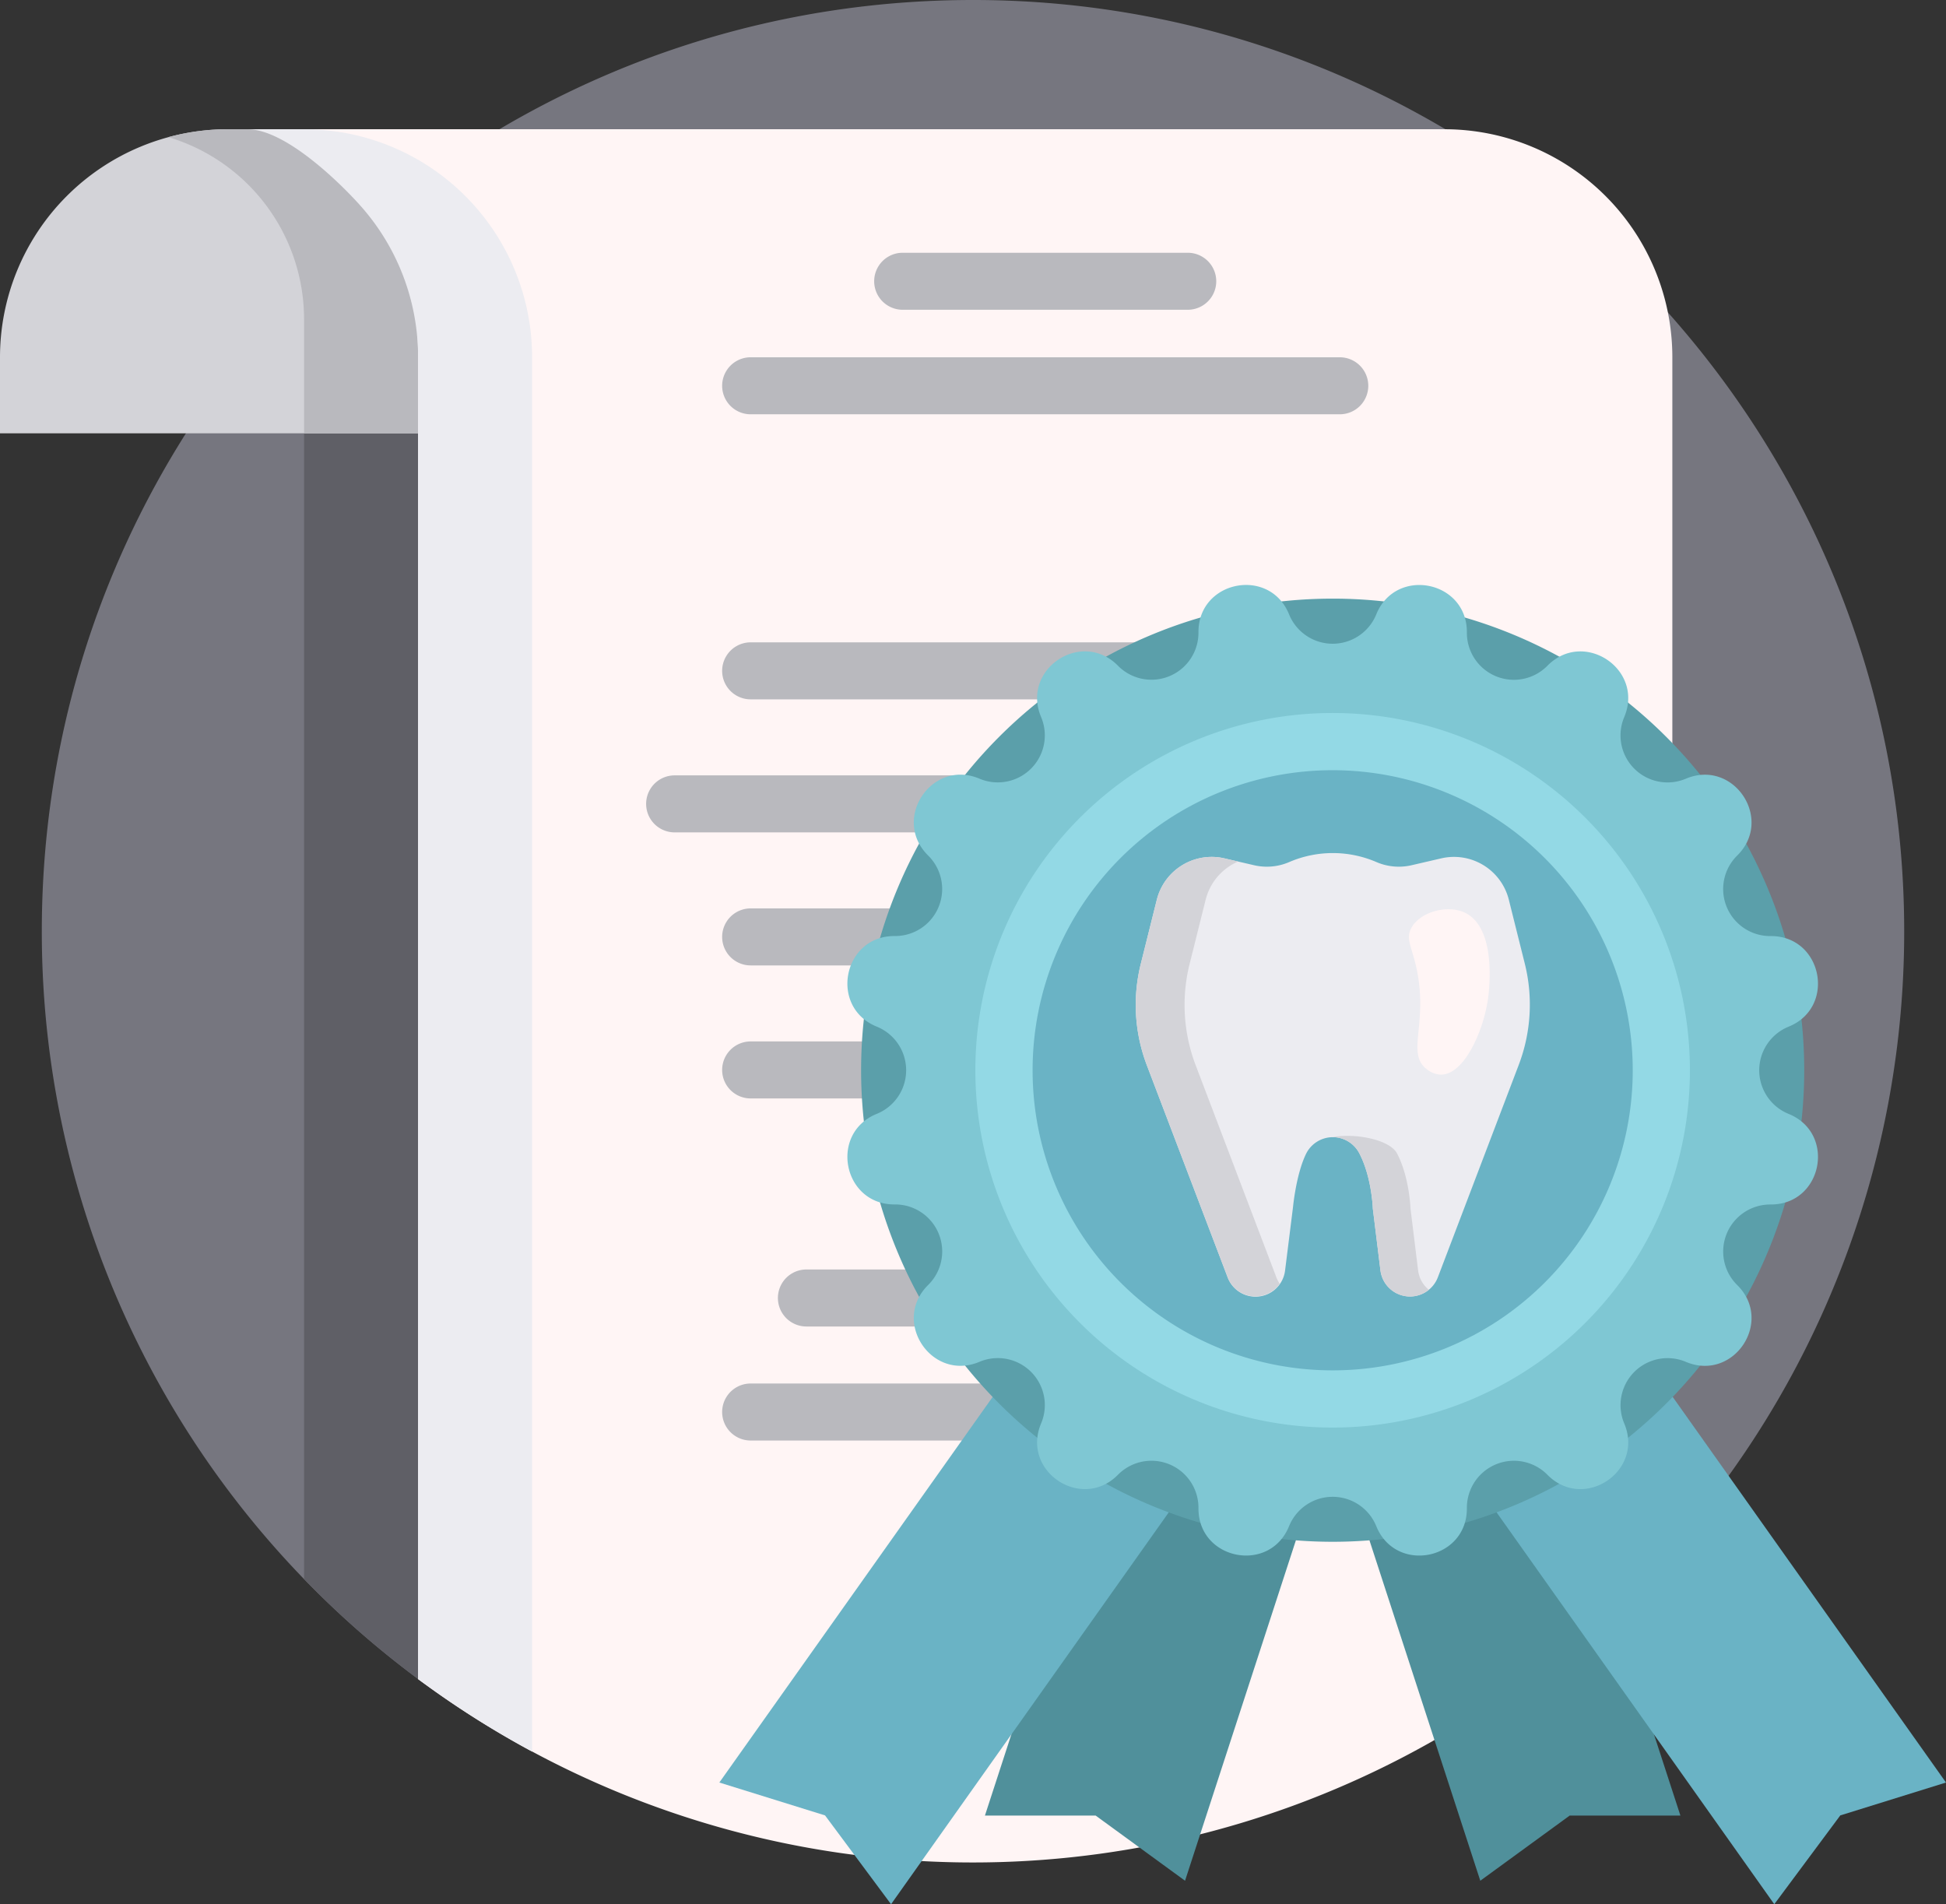 <svg viewBox="0 0 512 501" xmlns="http://www.w3.org/2000/svg"><rect x="0" y="0" width="512" height="501" fill="#333333" stroke="none"/><g transform="translate(0 -5.5)"><path d="m11 250.5c0-135.18 109.48-244.79 244.62-245s245.38 109.96 245.38 245a244.79 244.79 0 0 1 -110 204.5 245.21 245.21 0 0 0 -260.05-6.21 18.33 18.33 0 0 1 -20.2-1 244.66 244.66 0 0 1 -99.75-197.29z" fill="#76767f"/><path d="m140 443.65q-4.6 2.48-9.08 5.14a18.33 18.33 0 0 1 -20.2-1 247 247 0 0 1 -30.72-26.85v-316.44h60z" fill="#5f5f66"/><path d="m120 119.5h-120v-20a60 60 0 0 1 60-60h10a50 50 0 0 1 50 50z" fill="#d3d3d8"/><path d="m120 89.5v30h-40v-30a50 50 0 0 0 -35.7-47.92 59.77 59.77 0 0 1 15.7-2.08h10a50 50 0 0 1 50 50z" fill="#b9b9be"/><path d="m440 99.5v312.77a245 245 0 0 1 -330 35v-347.77c0-23.89-6.3-44.51-26.5-54.17-7.82-3.74-7.17-5.83-7.17-5.83h303.67a60 60 0 0 1 60 60z" fill="#fff5f5"/><path d="m110 447.27v-347.77a59.76 59.76 0 0 0 -15.36-40.09c-4.64-5.19-19.31-19.91-29.52-19.91h14.88a60 60 0 0 1 60 60v366.85a244.78 244.78 0 0 1 -30-19.09z" fill="#ececf1"/><path d="m312.5 87h-75a7.5 7.5 0 0 1 0-15h75a7.5 7.5 0 0 1 0 15zm47.5 20a7.5 7.5 0 0 0 -7.5-7.5h-155a7.5 7.5 0 0 0 0 15h155a7.5 7.5 0 0 0 7.5-7.5zm0 75a7.5 7.5 0 0 0 -7.5-7.5h-155a7.5 7.5 0 0 0 0 15h155a7.5 7.5 0 0 0 7.5-7.5zm0 105a7.5 7.5 0 0 0 -7.5-7.5h-155a7.5 7.5 0 0 0 0 15h155a7.5 7.5 0 0 0 7.5-7.5zm-60 90a7.5 7.5 0 0 0 -7.5-7.5h-95a7.5 7.5 0 0 0 0 15h95a7.5 7.5 0 0 0 7.5-7.5zm0-30a7.5 7.5 0 0 0 -7.5-7.5h-80.33a7.5 7.5 0 1 0 0 15h80.33a7.5 7.5 0 0 0 7.5-7.5zm60-95a7.5 7.5 0 0 0 -7.5-7.5h-155a7.5 7.5 0 0 0 0 15h155a7.5 7.5 0 0 0 7.5-7.5zm20-35a7.5 7.5 0 0 0 -7.5-7.5h-195a7.5 7.5 0 0 0 0 15h195a7.5 7.5 0 0 0 7.5-7.5z" fill="#b9b9be"/><path d="m311.79 500.32-23.53-17.15h-29.12l54-165.87 52.66 17.14zm77.68 0 23.53-17.15h29.12l-54-165.87-52.66 17.14z" fill="#50909b"/><path d="m234.44 506.5-17.37-23.37-27.81-8.65 100.88-142.32 45.17 32zm232.38 0 17.37-23.37 27.81-8.65-100.87-142.32-45.18 32z" fill="#6ab3c5"/><path d="m474.7 287.09a124.07 124.07 0 1 1 -124.07-124.09 124.06 124.06 0 0 1 124.07 124.09z" fill="#5b9faa"/><path d="m362.1 167.15c5.13-12.64 23.94-8.9 23.84 4.74a12.37 12.37 0 0 0 21.19 8.77c9.57-9.71 25.52.94 20.21 13.51a12.37 12.37 0 0 0 16.21 16.21c12.57-5.31 23.22 10.64 13.51 20.22a12.37 12.37 0 0 0 8.77 21.18c13.65-.1 17.39 18.72 4.75 23.84a12.38 12.38 0 0 0 0 22.94c12.64 5.13 8.9 23.94-4.75 23.84a12.38 12.38 0 0 0 -8.77 21.19c9.71 9.57-.94 25.52-13.51 20.21a12.37 12.37 0 0 0 -16.21 16.2c5.31 12.57-10.64 23.22-20.21 13.51a12.38 12.38 0 0 0 -21.19 8.77c.1 13.65-18.71 17.39-23.84 4.75a12.38 12.38 0 0 0 -22.94 0c-5.12 12.64-23.94 8.89-23.84-4.75a12.37 12.37 0 0 0 -21.18-8.77c-9.58 9.71-25.53-.94-20.22-13.51a12.37 12.37 0 0 0 -16.21-16.21c-12.57 5.31-23.22-10.64-13.51-20.21a12.37 12.37 0 0 0 -8.77-21.19c-13.64.1-17.38-18.71-4.74-23.84a12.38 12.38 0 0 0 0-22.94c-12.64-5.12-8.9-23.94 4.74-23.84a12.37 12.37 0 0 0 8.77-21.18c-9.71-9.58.94-25.53 13.51-20.22a12.37 12.37 0 0 0 16.21-16.21c-5.31-12.57 10.64-23.22 20.22-13.51a12.37 12.37 0 0 0 21.18-8.77c-.1-13.64 18.72-17.38 23.84-4.74a12.38 12.38 0 0 0 22.94.01z" fill="#7fc7d3"/><path d="m444.62 287.09a94 94 0 1 1 -94-94 94 94 0 0 1 94 94z" fill="#93d9e5"/><path d="m429.58 287.09a78.95 78.95 0 1 1 -78.95-78.95 79 79 0 0 1 78.95 78.95z" fill="#6ab3c5"/><path d="m399.55 285.77-21.25 55.8a7.84 7.84 0 0 1 -15.1-1.82l-2-16.24s-.25-8.21-3.53-14.52a7.85 7.85 0 0 0 -14 0c-2.66 5.38-3.47 14.06-3.47 14.06l-2.09 16.7a7.83 7.83 0 0 1 -15.11 1.82l-21.26-55.8a44.63 44.63 0 0 1 -1.59-26.7l4.21-16.85a14.89 14.89 0 0 1 17.78-10.89l7.9 1.83a14.83 14.83 0 0 0 9.13-.84 29 29 0 0 1 23 0 14.86 14.86 0 0 0 9.14.84l7.9-1.83a14.87 14.87 0 0 1 17.77 10.89l4.21 16.85a44.55 44.55 0 0 1 -1.64 26.7z" fill="#ececf1"/><path d="m335.82 341.57a7.63 7.63 0 0 0 .89 1.7 7.73 7.73 0 0 1 -2.08 2 7.83 7.83 0 0 1 -11.63-3.7l-21.26-55.8a44.55 44.55 0 0 1 -1.59-26.7l4.21-16.85a14.87 14.87 0 0 1 17.77-10.89l3.62.84a14.87 14.87 0 0 0 -8.54 10.05l-4.21 16.85a44.55 44.55 0 0 0 1.59 26.7zm37.29-1.82-2-16.24s-.25-8.21-3.53-14.52c-2-3.78-11.35-5.4-16.84-4.32a7.92 7.92 0 0 1 6.93 4.32c3.28 6.31 3.53 14.52 3.53 14.52l2 16.24a7.84 7.84 0 0 0 12.73 5.1 7.85 7.85 0 0 1 -2.82-5.1z" fill="#d3d3d8"/><path d="m375.05 286.55c-4.54-4.07-.1-10.62-1.78-23-1.13-8.3-3.82-10.61-1.89-14 2.31-4.1 9.25-6.06 13.88-4 8.84 4 6.45 21.37 6.2 23-1.29 8.55-6.33 19.68-12.32 19.69a6.33 6.33 0 0 1 -4.09-1.73z" fill="#fff5f5"/></g></svg>